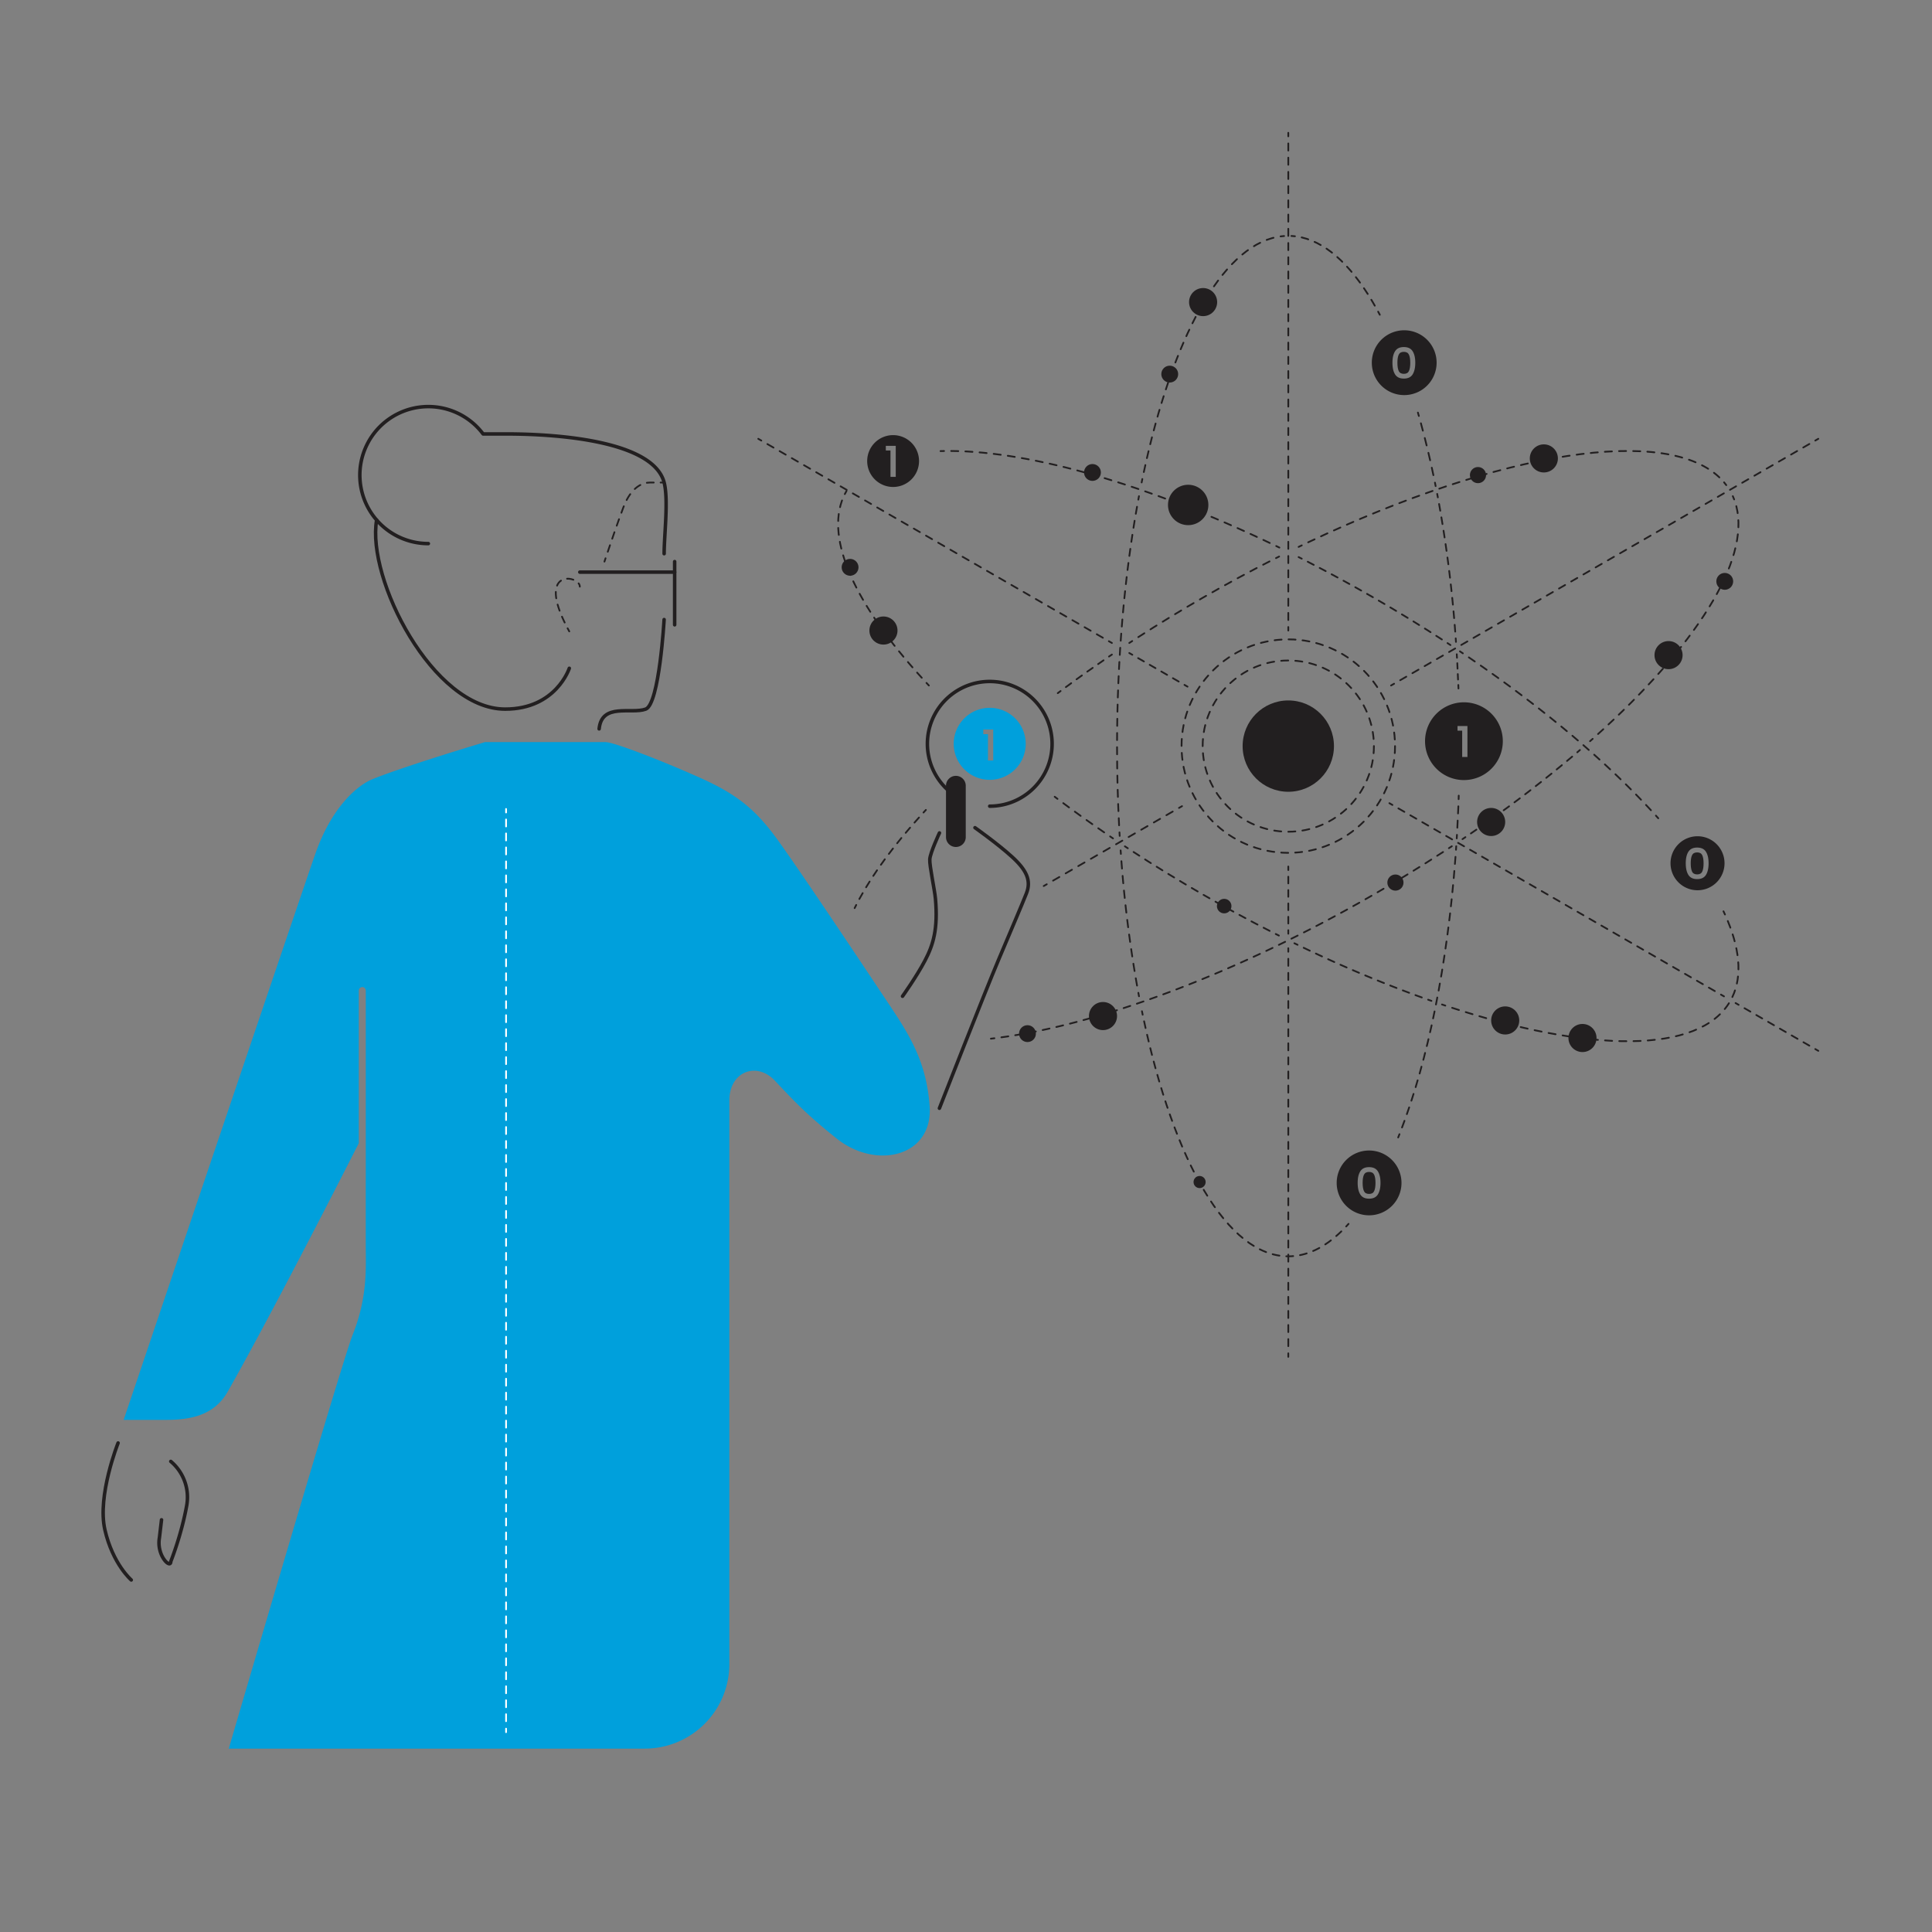<svg xmlns="http://www.w3.org/2000/svg" viewBox="0 0 2200 2200"><rect x="0" y="0" width="2200" height="2200" fill="#808080" stroke="none"/><defs><style>.cls-1{fill:#221f20;}.cls-2{fill:#00a0dc;}.cls-10,.cls-11,.cls-12,.cls-13,.cls-14,.cls-15,.cls-16,.cls-17,.cls-18,.cls-19,.cls-20,.cls-21,.cls-22,.cls-23,.cls-24,.cls-25,.cls-26,.cls-27,.cls-28,.cls-29,.cls-3,.cls-30,.cls-31,.cls-32,.cls-33,.cls-34,.cls-35,.cls-36,.cls-37,.cls-38,.cls-39,.cls-4,.cls-40,.cls-41,.cls-42,.cls-43,.cls-44,.cls-5,.cls-6,.cls-7,.cls-8,.cls-9{fill:none;stroke-linecap:round;}.cls-3,.cls-4{stroke:#fff;}.cls-10,.cls-11,.cls-12,.cls-13,.cls-14,.cls-15,.cls-16,.cls-17,.cls-18,.cls-19,.cls-20,.cls-21,.cls-22,.cls-23,.cls-24,.cls-25,.cls-26,.cls-27,.cls-28,.cls-29,.cls-3,.cls-30,.cls-31,.cls-32,.cls-33,.cls-34,.cls-35,.cls-36,.cls-37,.cls-38,.cls-39,.cls-4,.cls-40,.cls-41,.cls-42,.cls-43,.cls-5,.cls-6,.cls-7,.cls-8,.cls-9{stroke-miterlimit:10;stroke-width:2px;}.cls-4{stroke-dasharray:7.96 7.96;}.cls-10,.cls-11,.cls-12,.cls-13,.cls-14,.cls-15,.cls-16,.cls-17,.cls-18,.cls-19,.cls-20,.cls-21,.cls-22,.cls-23,.cls-24,.cls-25,.cls-26,.cls-27,.cls-28,.cls-29,.cls-30,.cls-31,.cls-32,.cls-33,.cls-34,.cls-35,.cls-36,.cls-37,.cls-38,.cls-39,.cls-40,.cls-41,.cls-42,.cls-43,.cls-44,.cls-5,.cls-6,.cls-7,.cls-8,.cls-9{stroke:#221f20;}.cls-6{stroke-dasharray:7.84 7.84;}.cls-7{stroke-dasharray:7.33 7.33;}.cls-8{stroke-dasharray:7.8 7.8;}.cls-9{stroke-dasharray:8.12 8.12;}.cls-10{stroke-dasharray:8.09 8.09;}.cls-11{stroke-dasharray:8.4 8.4;}.cls-12{stroke-dasharray:7.86 7.86;}.cls-13{stroke-dasharray:8.08 8.08;}.cls-14{stroke-dasharray:8.13 8.13;}.cls-15{stroke-dasharray:6.2 6.2;}.cls-16{stroke-dasharray:7.71 7.71;}.cls-17{stroke-dasharray:8.68 8.68;}.cls-18{stroke-dasharray:8.18 8.18;}.cls-19{stroke-dasharray:7.79 7.79;}.cls-20{stroke-dasharray:7.68 7.68;}.cls-21{stroke-dasharray:8.11 8.11;}.cls-22{stroke-dasharray:8.22 8.22;}.cls-23{stroke-dasharray:7.68 7.68;}.cls-24{stroke-dasharray:8.09 8.09;}.cls-25{stroke-dasharray:7.95 7.95;}.cls-26{stroke-dasharray:7.68 7.68;}.cls-27{stroke-dasharray:7.96 7.96;}.cls-28{stroke-dasharray:7.62 7.62;}.cls-29{stroke-dasharray:8.07 8.07;}.cls-30{stroke-dasharray:8.07 8.07;}.cls-31{stroke-dasharray:8.22 8.22;}.cls-32{stroke-dasharray:7.52 7.52;}.cls-33{stroke-dasharray:7.96 7.96;}.cls-34{stroke-dasharray:8.06 8.06;}.cls-35{stroke-dasharray:8.02 8.02;}.cls-36{stroke-dasharray:7.61 7.61;}.cls-37{stroke-dasharray:8.1 8.1;}.cls-38{stroke-dasharray:7.75 7.75;}.cls-39{stroke-dasharray:7.85 7.85;}.cls-40{stroke-dasharray:7.62 7.62;}.cls-41{stroke-dasharray:8.02 8.02;}.cls-42{stroke-dasharray:8.03 8.03;}.cls-43{stroke-dasharray:8.28 8.28;}.cls-44{stroke-linejoin:round;stroke-width:4px;}</style></defs><g id="solid_shapes" data-name="solid shapes"><path class="cls-1" d="M1099.72,953.22a11.25,11.25,0,0,1-11.25,11.25h0a11.25,11.25,0,0,1-11.25-11.25v-58.5a11.25,11.25,0,0,1,11.25-11.24h0a11.25,11.25,0,0,1,11.25,11.24Z"/><circle class="cls-1" cx="1353" cy="575" r="23"/><circle class="cls-1" cx="1683" cy="541" r="9.2"/><circle class="cls-1" cx="1589" cy="1005" r="9.2"/><circle class="cls-1" cx="1394" cy="1031.79" r="8.28"/><circle class="cls-1" cx="1366" cy="1346" r="6.9"/><circle class="cls-1" cx="1256" cy="1157" r="16"/><circle class="cls-1" cx="1170" cy="1177" r="9.6"/><circle class="cls-1" cx="1006" cy="718" r="16"/><circle class="cls-1" cx="968" cy="646" r="9.6"/><circle class="cls-1" cx="1244" cy="538" r="9.6"/><circle class="cls-1" cx="1332" cy="426" r="9.6"/><circle class="cls-1" cx="1370" cy="344" r="16"/><circle class="cls-1" cx="1758" cy="522" r="16"/><circle class="cls-1" cx="1900" cy="746" r="16"/><circle class="cls-1" cx="1964" cy="662" r="9.6"/><circle class="cls-1" cx="1698" cy="936" r="16"/><circle class="cls-1" cx="1714" cy="1162" r="16"/><circle class="cls-1" cx="1802" cy="1182" r="16"/><circle class="cls-1" cx="1467" cy="849.6" r="52"/><path class="cls-1" d="M1598.6,400.65q-4.35,0-5.85,3.2c-1,2.13-1.5,5.22-1.5,9.25s.5,7.18,1.5,9.35,3,3.25,5.85,3.25,4.8-1.08,5.8-3.25,1.5-5.28,1.5-9.35-.5-7.07-1.5-9.22S1601.47,400.65,1598.6,400.65Z"/><path class="cls-1" d="M1599,376.1a36.9,36.9,0,1,0,36.9,36.9A36.9,36.9,0,0,0,1599,376.1Zm9.6,50.2q-3,4.8-10,4.8t-10-4.77q-3-4.79-3-13.23t3-13.15q3-4.76,10-4.75t10,4.77q3,4.78,3,13.13T1608.6,426.3Z"/><path class="cls-2" d="M1058.56,1259.09c-3.84-51.13-23.33-81.12-47.34-117.13s-96.8-145.58-126-186c-25.94-35.91-48.07-52.37-88.5-70.5C753.24,866,699,845.05,689.52,845.05H552.25S464,871.34,424.75,887c-18.7,7.44-47.26,33.08-65.26,84.08s-218.7,645.75-218.7,645.75h48c27,0,54.82-4.38,70.65-32.36,49.26-87.09,124.64-234.55,149.1-282.66V1128.17a4.12,4.12,0,0,1,3.6-4.16,4,4,0,0,1,4.4,4v216a2.84,2.84,0,0,1-.05.42v72c0,25.74,2.62,59.7-15,103.75-12,30-141,471-141,471H734.23a96.29,96.29,0,0,0,96.3-96.3V1253.09c0-33,31.14-44.48,51.7-22.63,24,25.5,36.64,38.91,70.5,66C997.72,1332.45,1062.92,1317.18,1058.56,1259.09Z"/><path class="cls-2" d="M1127,806a41,41,0,1,0,41,41A41,41,0,0,0,1127,806Zm4,60h-6v-30h-5.3V830.7H1131Z"/><path class="cls-1" d="M1017,495.48A29.52,29.52,0,1,0,1046.52,525,29.52,29.52,0,0,0,1017,495.48Zm3,47.52h-6v-30h-5.3V507.7H1020Z"/><path class="cls-1" d="M1667,799.72A44.28,44.28,0,1,0,1711.28,844,44.27,44.27,0,0,0,1667,799.72Zm4,62.28h-6v-30h-5.3V826.7H1671Z"/><path class="cls-1" d="M1933,952.25A30.75,30.75,0,1,0,1963.75,983,30.75,30.75,0,0,0,1933,952.25Zm9.6,44q-3,4.8-10,4.8t-10-4.77q-3-4.79-3-13.23t3-13.15q3-4.76,10-4.75t10,4.77q3,4.78,3,13.13T1942.6,996.3Z"/><path class="cls-1" d="M1932.6,970.65q-4.35,0-5.85,3.2c-1,2.13-1.5,5.22-1.5,9.25s.5,7.18,1.5,9.35,3,3.25,5.85,3.25,4.8-1.08,5.8-3.25,1.5-5.28,1.5-9.35-.5-7.07-1.5-9.22S1935.47,970.65,1932.6,970.65Z"/><path class="cls-1" d="M1559,1334.5q-4.35,0-5.85,3.2c-1,2.13-1.5,5.22-1.5,9.25s.5,7.18,1.5,9.35,2.95,3.25,5.85,3.25,4.8-1.08,5.8-3.25,1.5-5.28,1.5-9.35-.5-7.07-1.5-9.22S1561.87,1334.5,1559,1334.5Z"/><path class="cls-1" d="M1559,1310.1a36.9,36.9,0,1,0,36.9,36.9A36.9,36.9,0,0,0,1559,1310.1Zm10,50.05q-3,4.8-10,4.8t-10-4.77q-3-4.79-3-13.23t3-13.15q3-4.75,10-4.75t10,4.77q3,4.79,3,13.13T1569,1360.15Z"/></g><g id="inverted_dotted_lines" data-name="inverted dotted lines"><line class="cls-3" x1="576.27" y1="921.18" x2="576.27" y2="925.18"/><line class="cls-4" x1="576.27" y1="933.14" x2="576.27" y2="1964.46"/><line class="cls-3" x1="576.27" y1="1968.45" x2="576.27" y2="1972.45"/></g><g id="dotted_lines" data-name="dotted lines"><path class="cls-5" d="M756.24,549.49h-4"/><path class="cls-6" d="M744.4,549.49h-4.66c-7.5,0-21,4.5-30,28.5-6.52,17.37-14.83,41.81-18.93,54"/><path class="cls-5" d="M689.56,635.7l-1.26,3.79"/><path class="cls-5" d="M660.24,668a6.09,6.09,0,0,0-1.38-3.68"/><path class="cls-7" d="M652.91,660.18c-12.29-4.7-33.35,2.67-8.27,52"/><path class="cls-5" d="M646.34,715.46c.61,1.15,1.24,2.33,1.9,3.52"/><path class="cls-5" d="M1470.58,268.7c1.33.07,2.66.18,4,.33"/><path class="cls-8" d="M1482.24,270.35c31,7.14,60,35.86,85.19,81.12"/><path class="cls-5" d="M1569.31,354.89c.63,1.17,1.26,2.34,1.89,3.53"/><path class="cls-5" d="M1300,549.37c.27-1.31.53-2.62.8-3.92"/><path class="cls-9" d="M1302.49,537.5c32.48-151.65,87.93-255.38,151.74-267.67"/><path class="cls-5" d="M1458.23,269.18c1.32-.18,2.65-.31,4-.41"/><path class="cls-5" d="M1275,951.85c-.08-1.33-.16-2.66-.23-4"/><path class="cls-10" d="M1274.33,939.78c-1.53-29.39-2.33-59.51-2.33-90.18,0-100.17,8.51-194.42,23.49-276.69"/><path class="cls-5" d="M1296.22,568.93c.25-1.31.49-2.62.74-3.93"/><path class="cls-5" d="M1297,1134.46c-.25-1.3-.5-2.61-.74-3.93"/><path class="cls-11" d="M1294.77,1122.28a1441.8,1441.8,0,0,1-18.1-145.74"/><path class="cls-5" d="M1276.36,972.35c-.1-1.33-.19-2.66-.28-4"/><path class="cls-5" d="M1535.59,1393.64c-.89,1-1.79,2-2.69,2.95"/><path class="cls-12" d="M1527.39,1402.2c-19,18.43-39.31,28.4-60.39,28.4-69.49,0-130.48-108.28-165-271.31"/><path class="cls-5" d="M1301.17,1155.44l-.81-3.92"/><path class="cls-5" d="M1658.24,963.64q-.12,2-.27,4"/><path class="cls-13" d="M1657.39,975.7c-9.16,123.33-31.47,231.93-62.33,312.06"/><path class="cls-5" d="M1593.6,1291.52c-.49,1.25-1,2.49-1.48,3.72"/><path class="cls-5" d="M1661.09,906c0,1.34-.09,2.67-.13,4"/><path class="cls-14" d="M1660.66,918.16q-.57,14.33-1.37,28.44"/><path class="cls-5" d="M1659.06,950.66l-.24,4"/><path class="cls-5" d="M1658.85,745l.24,4"/><path class="cls-15" d="M1659.44,755.2q.58,10.77,1,21.68"/><path class="cls-5" d="M1660.61,780c.06,1.33.11,2.66.16,4"/><path class="cls-5" d="M1636.55,562.43l.75,3.93"/><path class="cls-16" d="M1638.7,573.94a1439.23,1439.23,0,0,1,18.66,149.14"/><path class="cls-5" d="M1657.65,726.93c.09,1.32.19,2.65.28,4"/><path class="cls-5" d="M1614.58,469.83l1.11,3.84"/><path class="cls-17" d="M1618,482q8.25,30.06,15.14,63.31"/><path class="cls-5" d="M1634,549.59l.78,3.93"/><path class="cls-5" d="M1267.4,954.69c-1.11-.74-2.21-1.49-3.31-2.24"/><path class="cls-18" d="M1257.33,947.84q-25.8-17.72-49.87-35.71"/><path class="cls-5" d="M1204.19,909.68l-3.19-2.41"/><path class="cls-5" d="M1456.29,1065.35l-3.57-1.8"/><path class="cls-19" d="M1445.78,1060q-37.87-19.39-76.28-41.55-42.57-24.57-82-50.4"/><path class="cls-5" d="M1284.26,965.93l-3.34-2.2"/><path class="cls-5" d="M1630,1139.7l-3.77-1.33"/><path class="cls-20" d="M1619,1135.8a1443.82,1443.82,0,0,1-138-58.26"/><path class="cls-5" d="M1477.55,1075.86l-3.6-1.75"/><path class="cls-5" d="M1962.57,1037.72q.86,1.83,1.68,3.63"/><path class="cls-21" d="M1967.47,1048.8c14.82,36.06,16.5,67.38,2.69,91.3-35,60.56-160.6,58.84-320.5,6.26"/><path class="cls-5" d="M1645.81,1145.09l-3.8-1.27"/><path class="cls-5" d="M1662.46,741.72l3.32,2.23"/><path class="cls-22" d="M1672.59,748.57c85.6,58.39,157.57,119.58,210.27,177.16"/><path class="cls-5" d="M1885.62,928.77l2.68,3"/><path class="cls-5" d="M1478.75,634.37l3.56,1.8"/><path class="cls-23" d="M1489.15,639.66q37.41,19.19,75.35,41.06,41.82,24.15,80.59,49.5"/><path class="cls-5" d="M1648.31,732.33l3.34,2.19"/><path class="cls-5" d="M1071,513.66c1.32,0,2.66-.07,4-.09"/><path class="cls-24" d="M1083.12,513.53c91.92.67,224,38.18,366.47,106.5"/><path class="cls-5" d="M1453.25,621.79l3.6,1.74"/><path class="cls-5" d="M1057.73,780.58l-2.73-2.93"/><path class="cls-25" d="M1049.63,771.8c-74.85-82.27-110.15-157-89.35-205.58"/><path class="cls-5" d="M962,562.62c.59-1.19,1.22-2.36,1.89-3.52"/><path class="cls-5" d="M973.19,1034.06c.59-1.19,1.18-2.38,1.79-3.58"/><path class="cls-26" d="M978.55,1023.69c16.15-29.77,40-62.06,70.46-95.61"/><path class="cls-5" d="M1051.6,925.23l2.71-2.94"/><path class="cls-5" d="M1653.21,963.64l-3.33,2.2"/><path class="cls-27" d="M1643.22,970.2q-37.85,24.64-78.72,48.27c-158.36,91.43-313.81,148.44-428.2,163.31"/><path class="cls-5" d="M1132.35,1182.28l-4,.47"/><path class="cls-5" d="M1799.07,854.06l-3,2.61"/><path class="cls-28" d="M1790.24,861.6a1442.62,1442.62,0,0,1-118.4,89.54"/><path class="cls-5" d="M1668.68,953.28c-1.1.75-2.2,1.5-3.31,2.24"/><path class="cls-5" d="M1973.19,565c.54,1.21,1.06,2.44,1.53,3.69"/><path class="cls-29" d="M1977.17,576.38c15.95,62.31-47.06,160.48-160.55,262.26"/><path class="cls-5" d="M1813.6,841.34l-3,2.66"/><path class="cls-5" d="M1478.75,622.76l3.6-1.74"/><path class="cls-30" d="M1489.63,617.54c218-103.58,410.79-134.58,470.93-71.26"/><path class="cls-5" d="M1963.24,549.27c.87,1,1.7,2.06,2.49,3.13"/><path class="cls-5" d="M1285.94,732.16l3.34-2.19"/><path class="cls-31" d="M1296.18,725.5q35.35-22.83,73.32-44.78,40.11-23.15,79.79-43.33"/><path class="cls-5" d="M1453,635.53l3.57-1.8"/><path class="cls-5" d="M1204.5,789.29l3.2-2.4"/><path class="cls-32" d="M1213.73,782.41q22.24-16.44,46-32.67"/><path class="cls-5" d="M1262.82,747.61c1.1-.75,2.2-1.5,3.31-2.24"/><circle class="cls-33" cx="1467" cy="849.6" r="121.55"/><circle class="cls-34" cx="1467" cy="849.6" r="97.5"/><line class="cls-5" x1="1467" y1="1079.75" x2="1467" y2="1083.75"/><line class="cls-35" x1="1467" y1="1091.78" x2="1467" y2="1537.04"/><line class="cls-5" x1="1467" y1="1541.05" x2="1467" y2="1545.05"/><line class="cls-5" x1="1467" y1="986.72" x2="1467" y2="990.72"/><line class="cls-36" x1="1467" y1="998.33" x2="1467" y2="1055.42"/><line class="cls-5" x1="1467" y1="1059.22" x2="1467" y2="1063.22"/><line class="cls-5" x1="1467" y1="151.23" x2="1467" y2="155.23"/><line class="cls-37" x1="1467" y1="163.32" x2="1467" y2="709.95"/><line class="cls-5" x1="1467" y1="714" x2="1467" y2="718"/><line class="cls-5" x1="1976.33" y1="1142.2" x2="1979.8" y2="1144.2"/><line class="cls-38" x1="1986.51" y1="1148.08" x2="2063.72" y2="1192.66"/><line class="cls-5" x1="2067.08" y1="1194.59" x2="2070.54" y2="1196.59"/><line class="cls-5" x1="1582.12" y1="914.6" x2="1585.58" y2="916.6"/><line class="cls-39" x1="1592.38" y1="920.53" x2="1956.27" y2="1130.62"/><line class="cls-5" x1="1959.68" y1="1132.58" x2="1963.14" y2="1134.58"/><line class="cls-5" x1="1285.94" y1="743.6" x2="1289.4" y2="745.6"/><line class="cls-40" x1="1296" y1="749.41" x2="1345.49" y2="777.98"/><line class="cls-5" x1="1348.78" y1="779.89" x2="1352.25" y2="781.89"/><line class="cls-5" x1="863.46" y1="499.68" x2="866.92" y2="501.68"/><line class="cls-41" x1="873.86" y1="505.69" x2="1259.19" y2="728.16"/><line class="cls-5" x1="1262.66" y1="730.16" x2="1266.13" y2="732.16"/><line class="cls-5" x1="1584.01" y1="780.58" x2="1587.48" y2="778.58"/><line class="cls-42" x1="1594.43" y1="774.57" x2="2063.6" y2="503.69"/><line class="cls-5" x1="2067.08" y1="501.68" x2="2070.54" y2="499.68"/><line class="cls-5" x1="1188.5" y1="1008.93" x2="1191.97" y2="1006.93"/><line class="cls-43" x1="1199.14" y1="1002.79" x2="1338.95" y2="922.07"/><line class="cls-5" x1="1342.53" y1="920" x2="1345.99" y2="918"/></g><g id="solid_lines" data-name="solid lines"><path class="cls-44" d="M1082.06,901.93A71,71,0,1,1,1127,918"/><path class="cls-44" d="M194.47,1664.13a53.29,53.29,0,0,1,18,51c-6,33-18,63-18,63,0,8.85-16.53-6.73-12.93-27.1l2.39-20.38"/><path class="cls-44" d="M149.47,1799.14s-21-18-30-57,15-99,15-99"/><path class="cls-44" d="M487.75,619A78,78,0,1,1,550.1,494.13h26.17c63,0,168,8.87,180,55.36,5.06,19.61,0,60,0,81"/><path class="cls-44" d="M428.88,592.16C417.25,659,492.78,807.48,575.27,807.48c58,0,73-46.5,73-46.5"/><path class="cls-44" d="M756.24,705.49s-5.43,96.33-21,102c-16.5,6-50-7.5-53,22.5"/><line class="cls-44" x1="660.24" y1="651.49" x2="768.24" y2="651.49"/><line class="cls-44" x1="768.24" y1="639.49" x2="768.24" y2="711.49"/><path class="cls-44" d="M1069.72,1262s51-130.34,67.5-169.42,25.5-60.07,31.5-75.07,0-27-16.5-42-42-33-42-33"/><path class="cls-44" d="M1027.72,1134.46s16-22.42,25.5-40.5,15-36,12-70.49c-1-10.88-6.91-37.5-6.45-45s11-30,11-30"/></g></svg>